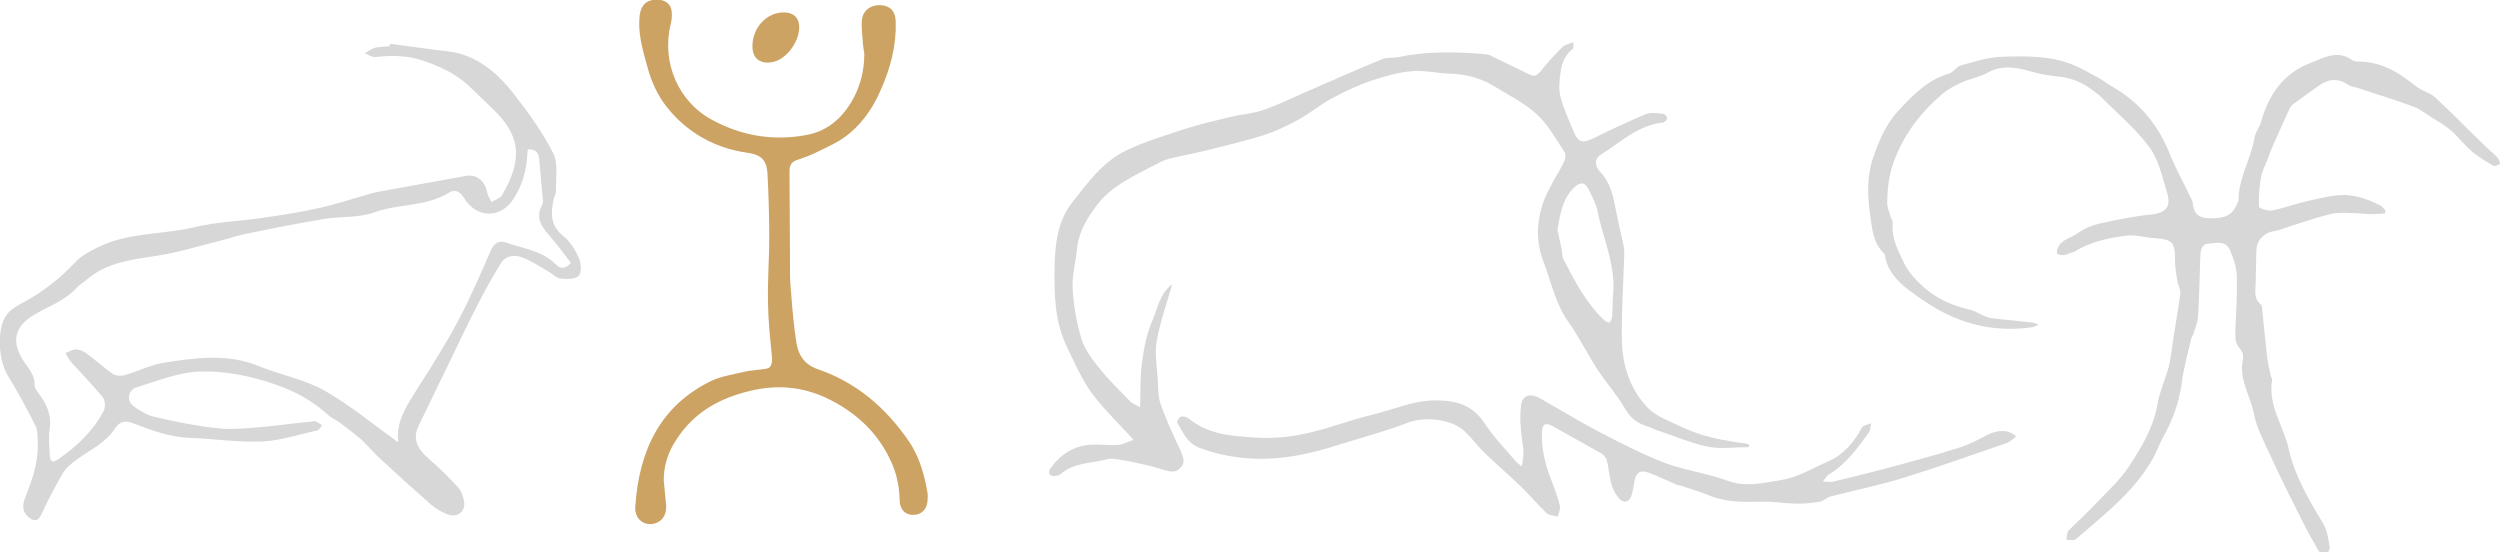 <?xml version="1.0" encoding="utf-8"?>
<!-- Generator: Adobe Illustrator 22.0.0, SVG Export Plug-In . SVG Version: 6.00 Build 0)  -->
<svg version="1.1" id="Layer_1" xmlns="http://www.w3.org/2000/svg" xmlns:xlink="http://www.w3.org/1999/xlink" x="0px" y="0px"
	 viewBox="0 0 1026 226.6" style="enable-background:new 0 0 1026 226.6;" xml:space="preserve">
<style type="text/css">
	.st0{fill:#D7D7D7;}
	.st1{fill:#CCA362;stroke:#CCA362;stroke-width:3;stroke-miterlimit:10;}
</style>
<g>
	<g>
		<path class="st0" d="M465.2,180.5c-6.3-7-12.4-12.7-17.3-19.4c-4.1-5.6-6.8-12.2-9.9-18.4c-5.2-10.6-5.4-21.9-5.2-33.5
			c0.2-9.5,1.4-18.7,7.3-26.2c6.2-7.9,12.4-16.5,21.8-21.1c8-3.9,16.6-6.4,25.1-9.2c5.9-1.9,12-3.2,18-4.7c4.5-1.1,9.3-1.4,13.6-2.9
			c5.6-1.9,11-4.6,16.5-7c10.7-4.6,21.3-9.4,32.1-13.8c2.1-0.9,4.6-0.4,6.9-0.9c11.9-2.5,23.9-2.2,36-1.1c1.2,0.1,2.3,0.8,3.4,1.4
			c4.9,2.3,9.7,4.7,14.5,7c2.4,1.1,3.4-0.5,4.8-2.1c2.6-3.2,5.4-6.3,8.3-9.2c1-1,2.7-1.3,4.6-2.1c0,1.3,0.2,2.4-0.1,2.6
			c-3.1,2.4-4.6,5.8-5.1,9.4c-0.5,3.4-0.9,7.1-0.1,10.3c1.3,5.1,3.6,9.9,5.6,14.8c1.7,4,3.6,4.4,7.6,2.5c7.2-3.5,14.3-6.9,21.7-10
			c2.1-0.9,4.8-0.4,7.3-0.2c0.6,0,1.6,1.2,1.6,1.9c0,0.6-1.1,1.6-1.8,1.7c-10.3,1.1-17.4,8.2-25.6,13.3c-2.5,1.6-2.3,4.6-0.2,6.8
			c4.4,4.5,5.5,10.2,6.6,16c0.9,4.8,2.1,9.5,3.1,14.3c0.3,1.3,0.3,2.7,0.3,4c-0.4,11.4-1.1,22.9-1,34.3c0.1,10.6,3.2,20.6,10.6,28.3
			c3.6,3.7,9.1,5.6,13.9,7.9c8.5,4.1,17.6,5.7,26.9,6.9c0.3,0,0.6,0.3,1,0.6c-0.2,0.3-0.4,0.8-0.6,0.8c-5.5,0-11.2,0.9-16.5-0.2
			c-7.1-1.5-13.9-4.4-20.8-6.7c-1.3-0.4-2.4-1.2-3.7-1.5c-4.2-1.2-7.2-3.4-9.5-7.4c-3.3-5.7-7.8-10.7-11.4-16.2
			c-4.1-6.4-7.5-13.3-11.9-19.5c-5.3-7.5-7-16.4-10.2-24.7c-3.2-8.4-2.8-17.1,0.4-25.4c2.1-5.4,5.5-10.3,8.1-15.5
			c0.5-1.1,0.8-2.9,0.3-3.8c-3.6-5.4-6.8-11.4-11.5-15.7c-5.1-4.7-11.5-7.8-17.5-11.5c-5.7-3.5-11.9-5-18.5-5.2
			c-5.1-0.1-10.2-1.5-15.2-1c-5.6,0.5-11.3,2.1-16.7,3.9c-5.5,1.9-10.9,4.4-16.1,7.2c-4.7,2.5-8.9,6.1-13.6,8.7
			c-4.6,2.5-9.3,4.8-14.3,6.4c-8.1,2.6-16.5,4.5-24.8,6.6c-4.5,1.1-9.1,1.9-13.6,3c-2,0.5-3.9,1.3-5.7,2.3
			c-8.8,4.6-18.2,8.7-24.4,16.7c-4,5.2-7.6,11.1-8.3,18.1c-0.5,5.5-2.1,11-1.8,16.4c0.4,6.9,1.6,13.9,3.6,20.5
			c1.3,4.3,4.3,8.3,7.2,11.9c3.9,4.9,8.4,9.3,12.8,13.8c0.8,0.8,2,1.3,4.1,2.5c0.2-6.8,0-12.8,0.8-18.7c0.8-5.8,2-11.8,4.3-17.1
			c2.1-5,3.1-11.1,8.1-14.8c-2.3,8.1-5,15.6-6.4,23.4c-0.9,4.9,0.1,10.2,0.4,15.3c0.2,3.5,0.1,7.3,1.2,10.5
			c2.3,6.6,5.3,12.9,8.2,19.2c1.8,3.9,1.8,5.9-1.3,8c-0.8,0.6-2.2,0.6-3.3,0.4c-2.8-0.6-5.6-1.6-8.4-2.3c-3.7-0.9-7.4-1.7-11.1-2.3
			c-2-0.4-4.3-0.8-6.2-0.3c-6.3,1.7-13.4,1.3-18.8,6c-0.7,0.6-1.8,0.8-2.8,0.9c-0.6,0.1-1.5-0.3-1.9-0.8c-0.3-0.4-0.2-1.4,0.1-1.9
			c4.2-6.2,9.9-9.9,17.4-10.2c3.6-0.2,7.2,0.4,10.7,0.1C461.1,182.4,463.1,181.2,465.2,180.5z M661.9,122.1
			c1.6-12.6-3.9-23.6-6.2-35.2c-0.6-3.2-2.3-6.2-3.7-9.1c-1.4-3-3.4-3.3-5.8-1c-5,4.7-5.9,11-7,17.3c-0.1,0.7,0.3,1.4,0.4,2.1
			c0.5,2.2,0.9,4.5,1.4,6.7c0.2,1.2,0.1,2.6,0.7,3.6c4.6,8.9,9.2,17.9,16.7,24.9c0.5,0.5,1.6,1.1,2,0.9c0.6-0.3,1.1-1.3,1.2-2.1
			C661.8,127.5,661.8,124.7,661.9,122.1z"/>
		<path class="st0" d="M748.1,197.6c2,0.1,3.1,0.3,4.1,0.1c7.8-1.9,15.7-3.8,23.5-5.9c9.3-2.5,18.6-5,27.8-7.9
			c4.2-1.3,8.2-3.3,12.1-5.4c4.2-2.2,8.9-2.3,11.8,0.6c-1.3,1-2.4,2.2-3.8,2.7c-14,4.8-27.9,9.8-42.1,14.2
			c-10,3.1-20.3,5.2-30.4,7.8c-1.5,0.4-2.7,1.9-4.2,2.1c-3.3,0.5-6.6,0.9-9.9,0.8c-4.8-0.1-9.5-1-14.3-0.8
			c-6.7,0.2-13.2,0.2-19.6-1.9c-0.9-0.3-1.8-0.8-2.7-1.1c-3.3-1.2-6.7-2.3-10-3.4c-0.9-0.3-1.9-0.4-2.8-0.8c-3.7-1.6-7.2-3.3-11-4.7
			c-3.5-1.3-5.3,0-5.9,3.8c-0.3,2-0.6,4.1-1.3,6c-0.9,2.4-3.1,2.7-4.7,1c-1.5-1.6-2.7-3.8-3.3-5.9c-1-3.3-1.1-6.8-2-10.1
			c-0.3-1.1-1.5-2.3-2.5-2.9c-6.5-3.7-13-7.2-19.5-10.9c-3.1-1.8-4.6-1-4.6,2.6c-0.2,6.6,1.3,12.9,3.7,19c1.4,3.6,2.8,7.4,3.7,11.1
			c0.3,1.3-0.6,2.9-0.9,4.3c-1.5-0.4-3.5-0.4-4.6-1.4c-3.8-3.6-7.1-7.7-10.9-11.3c-4.7-4.5-9.6-8.7-14.3-13.2
			c-2.9-2.8-5.3-6.1-8.2-8.9c-5.1-5.2-16.5-6.4-23.3-3.8c-8.6,3.3-17.4,5.7-26.2,8.4c-4.8,1.5-9.6,3-14.5,4.1
			c-15.2,3.5-30.2,3.4-45-2.1c-5-1.8-6.8-6.4-9.2-10.4c-0.2-0.4,0.8-2.2,1.6-2.4c0.9-0.3,2.3,0.1,3.1,0.7c8.1,6.8,17.9,7.2,27.7,7.9
			c7.7,0.5,15.2-0.4,22.6-2.2c8.5-2,16.6-5.2,25.1-7.2c8.7-2.1,17.1-6,26.4-5.9c8.1,0.1,14.7,1.9,19.6,9.3
			c3.8,5.8,8.8,10.9,13.3,16.2c0.4,0.4,0.9,0.7,2,1.6c1-3.9,0.8-7.1,0.2-10.6c-0.7-4.9-1.1-10-0.4-14.8c0.6-4,4.1-4.7,7.8-2.5
			c8.2,4.7,16.3,9.6,24.7,14c8.7,4.5,17.4,9,26.5,12.5c8.3,3.1,17.4,4.2,25.7,7.3c7.6,2.8,15,0.8,22.1-0.3
			c6.7-1.1,12.9-4.9,19.3-7.7c6.3-2.8,10.5-7.8,13.7-13.8c0.5-1,2.5-1.2,3.8-1.8c-0.3,1.3-0.2,2.9-1,3.9c-4.6,6.4-9.2,12.7-16.1,17
			C750,194.9,749.5,195.9,748.1,197.6z"/>
	</g>
	<path class="st0" d="M160,18c6.3,0.8,12.6,1.6,18.9,2.5c3.3,0.4,6.6,0.6,9.8,1.5c9.5,2.8,16.5,9.2,22.3,16.7
		c5.9,7.6,11.7,15.6,16,24.1c2.2,4.3,1,10.4,1.2,15.6c0,1-0.6,2-0.9,3.1c-1.3,5.8-1.6,11,3.9,15.4c2.8,2.2,4.9,5.7,6.4,9
		c0.9,2.1,1.2,6-0.1,7.3c-1.5,1.5-5,1.4-7.6,1.1c-1.6-0.2-3.1-1.9-4.7-2.8c-3.6-2.1-7.2-4.5-11-5.9c-3-1.1-6.6-0.8-8.6,2.4
		c-3.4,5.5-6.6,11.2-9.5,16.9c-4.2,8.1-8.1,16.4-12.1,24.7c-4.1,8.5-8.3,16.9-12.3,25.4c-2.3,4.9-0.7,9,4.2,13.2
		c4.3,3.7,8.3,7.7,12.1,11.8c1.3,1.4,2,3.5,2.4,5.4c0.9,4.2-2.3,7.1-6.4,5.8c-2.6-0.9-5.1-2.4-7.1-4.1c-7.4-6.5-14.7-13.1-21.9-19.8
		c-2.3-2.2-4.3-4.7-6.6-6.8c-3-2.6-6.1-4.9-9.3-7.3c-1.4-1-3.1-1.6-4.3-2.8c-6.3-5.7-13.3-9.7-21.5-12.5c-10.3-3.6-21-5.8-31.5-5.4
		c-8.7,0.3-17.3,3.9-25.8,6.5c-3.6,1.1-4.1,5.6-1.2,7.7c2.6,1.9,5.6,3.7,8.7,4.4c8.6,2,17.4,3.8,26.2,4.7c6,0.6,12.1-0.1,18.1-0.6
		c7-0.6,14-1.7,21.1-2.3c1-0.1,2.2,1.1,3.3,1.6c-0.6,0.7-1.1,1.9-1.9,2.1c-7.6,1.7-15.1,4.2-22.7,4.6c-9.8,0.4-19.7-1.1-29.6-1.5
		c-8.3-0.3-15.8-3.1-23.4-6c-3-1.2-5.5-0.8-7.3,2c-3.9,6.1-10.4,8.9-15.9,13c-2.1,1.5-4.3,3.3-5.6,5.5c-3.1,5.3-6,10.9-8.6,16.5
		c-1.4,3-2.8,3.7-5.4,1.6c-2.8-2.2-2.6-5.2-1.5-8c3-7.5,5.6-14.9,5.2-23.1c-0.1-2.2,0-4.7-1-6.6c-3.5-6.9-7.2-13.8-11.3-20.5
		c-3.9-6.3-4.7-19.3-0.4-25c1.8-2.4,4.9-4,7.7-5.5c7.6-4.2,14.3-9.5,20.3-15.9c2.7-2.9,6.6-4.9,10.2-6.6c12.3-5.8,26.1-4.8,39-7.9
		c9-2.2,18.5-2.4,27.8-3.8c7.7-1.1,15.5-2.3,23.1-4c7.2-1.6,14.3-4,21.4-6c1.5-0.4,3.1-0.7,4.7-1c11.4-2.1,22.8-4.1,34.2-6.2
		c4.1-0.8,7.7,1.8,8.6,6.3c0.3,1.5,1.2,3,1.9,4.4c1.5-0.9,3.6-1.5,4.4-2.9c8-13.8,8.4-24.1-4.5-35.9c-3-2.8-5.9-5.8-8.9-8.6
		c-5.6-5.3-12.4-8.4-19.7-10.8c-6.3-2-12.5-2-18.9-1.3c-1.4,0.2-2.9-1-4.4-1.5c1.4-0.8,2.7-1.9,4.2-2.3c1.9-0.5,4-0.4,6-0.6
		C159.9,18.7,159.9,18.4,160,18z M216.6,61.3c-0.1,1.2-0.2,2.4-0.3,3.5c-0.5,6.2-2.3,12-5.8,17.2c-5.4,7.9-15.1,7.5-20.1-0.8
		c-1.4-2.3-3.5-3.8-6-2.2c-9.5,5.9-20.8,4.5-30.9,8.2c-6.4,2.3-13.9,1.5-20.8,2.7c-10.7,1.8-21.3,3.9-31.9,6.1
		c-3.6,0.7-7.2,2-10.8,2.9c-8.6,2.1-17.1,4.8-25.8,6.1c-10.4,1.6-20.6,2.7-28.9,10c-1.2,1.1-2.7,1.8-3.8,3
		c-4.6,5.3-11.2,7.5-17,10.9c-8.7,5-10.1,11.4-4.6,19.6c2,2.9,4.5,5.6,4.3,9.6c0,0.9,0.7,2.1,1.3,2.9c3.5,4.4,5.7,9.1,4.9,15
		c-0.5,3.4-0.2,6.9,0,10.4c0.1,2.4,0.7,4.1,3.6,2c7.6-5.3,14.3-11.5,18.6-19.9c0.8-1.5,0.5-4.4-0.5-5.6c-4.1-5-8.7-9.6-13-14.4
		c-0.9-1-1.5-2.4-2.2-3.6c1.5-0.6,3.1-1.6,4.5-1.5c1.6,0.1,3.3,1,4.6,2c3.5,2.6,6.7,5.6,10.4,8.1c1.2,0.8,3.4,0.9,5,0.4
		c5.4-1.6,10.6-4.2,16.1-5.1c13-2,26-3.8,38.9,1.5c8.8,3.6,18.6,5.4,26.8,10c10.7,6.1,20.3,14.1,30.3,21.3
		c-1.1-7.6,2.6-13.9,6.6-20.2c6.3-9.9,12.7-19.9,18.2-30.3c4.9-9.2,9-18.9,13.2-28.5c1.3-3,3.7-4,6.1-3.1c7,2.5,14.8,3.3,20.4,8.9
		c2.1,2.1,4,2.1,6.3-0.5c-2.4-3.2-4.7-6.3-7.2-9.3c-3.7-4.4-8.2-8.4-4.4-14.9c0.2-0.4,0.1-1.1,0.1-1.6c-0.5-5.6-1-11.2-1.5-16.7
		C221.1,62.4,219.6,61.1,216.6,61.3z"/>
	<path class="st0" d="M844.1,104c0.3-5.6,5.4-5.9,8.4-8.2c2.5-1.8,5.6-3.2,8.6-3.9c7-1.6,14.2-3.1,21.3-3.8c6.2-0.6,8.8-3,7-8.9
		c-2-6.4-3.4-13.6-7.3-18.8c-5.6-7.6-13.1-13.8-19.8-20.6c-0.9-0.9-1.9-1.5-2.9-2.3c-4.1-3.3-8.7-5.4-14-6
		c-4.2-0.4-8.4-1.1-12.4-2.3c-6-1.7-11.6-2.6-17.4,0.7c-3.1,1.8-6.9,2.3-10.2,3.8c-2.9,1.3-5.8,2.8-8.2,4.8
		c-9.1,7.8-16.1,16.9-20.2,28.5c-1.9,5.5-2.4,10.7-2.5,16.2c0,2.1,1,4.2,1.6,6.3c0.2,0.6,0.7,1.2,0.7,1.7
		c-0.8,6.3,2.2,11.6,4.7,16.9c1.8,3.8,5.1,7.2,8.4,10.1c5.4,4.7,11.9,7.4,18.9,9c1.9,0.5,3.7,1.7,5.6,2.5c1.2,0.5,2.5,0.9,3.8,1
		c5.1,0.6,10.3,1,15.4,1.6c0.8,0.1,1.6,0.5,3.1,0.9c-1.3,0.5-2,1-2.7,1.1c-11.6,1.7-23,0.1-33.6-4.7c-6.2-2.8-12-6.8-17.5-10.9
		c-4.4-3.4-8.3-7.7-9.3-13.7c-0.1-0.4-0.1-0.8-0.4-1c-4.6-4.3-4.9-10.5-5.7-15.9c-1.1-7.7-1.4-15.6,1.2-23.3
		c2.5-7.2,5.4-14.1,10.6-19.6c5.9-6.3,11.9-12.5,20.6-15c1.8-0.5,3-2.8,4.7-3.3c5.6-1.5,11.3-3.5,17.1-3.6
		c9.7-0.3,19.6-0.5,28.8,3.2c3.8,1.5,7.4,3.7,11,5.6c1.8,1,3.5,2.4,5.3,3.4c11.2,6.4,18.9,15.7,23.7,27.7c2.4,6,5.6,11.7,8.4,17.6
		c0.4,0.8,0.9,1.6,1,2.4c0.3,4.2,2.2,6.3,6.8,6.4c6.5,0.1,9.4-1.2,11.4-5.9c0.2-0.6,0.6-1.2,0.6-1.7c0-9.1,5.2-16.9,6.6-25.7
		c0.4-2.2,2.1-4.2,2.7-6.4c3-11.1,9.4-20,20.1-24c5-1.9,11.1-5.7,17.1-1.3c0.8,0.6,2.1,0.7,3.2,0.7c9.3,0.1,16.5,4.8,23.4,10.3
		c2.2,1.8,5.5,2.4,7.5,4.3c6.8,6.2,13.2,12.9,19.8,19.3c1.9,1.9,4,3.5,5.9,5.5c0.6,0.6,0.8,1.7,1.2,2.6c-1,0.3-2.2,1.1-2.8,0.8
		c-3.1-1.8-6.3-3.7-9.1-6.1c-3.1-2.6-5.5-6-8.6-8.6c-2.4-2.1-5.2-3.6-7.9-5.3c-2.4-1.5-4.6-3.3-7.2-4.3c-7.6-2.8-15.2-5.1-22.9-7.7
		c-1.3-0.4-2.8-0.5-3.8-1.2c-4.1-2.8-8-2.7-12,0.1c-3.7,2.6-7.4,5.2-11,7.9c-0.8,0.6-1.3,1.8-1.7,2.7c-2.2,4.9-4.5,9.7-6.6,14.6
		c-0.8,1.8-1.4,3.6-2.1,5.5c-0.9,2.4-2.2,4.6-2.6,7.1c-0.7,4-1,8-0.8,12c0,0.7,3.6,1.9,5.2,1.6c4.8-0.9,9.5-2.7,14.3-3.8
		c4.4-1,8.8-2.1,13.2-2.5c6-0.5,11.6,1.5,16.9,4.1c0.9,0.5,1.6,1.4,2.3,2.2c-0.1,0.4-0.1,0.8-0.2,1.2c-1.6,0.1-3.2,0.3-4.8,0.3
		c-2.3,0-4.6-0.3-6.8-0.4c-3.5,0-7.2-0.5-10.5,0.3c-6.3,1.5-12.4,3.7-18.5,5.6c-1.5,0.5-3,1.2-4.5,1.4c-4.6,0.6-7.6,3.7-7.7,8.2
		c-0.1,4.6-0.2,9.1-0.3,13.7c-0.1,2.9-0.7,6,2.1,8.2c0.3,0.2,0.4,0.6,0.5,1c0.7,6.8,1.3,13.6,2.1,20.4c0.3,2.7,1,5.5,1.6,8.2
		c0.1,0.5,0.6,0.9,0.5,1.3c-1.9,10.6,4.8,19.2,6.9,28.9c2.5,11,8.4,20.8,14.2,30.5c1.6,2.6,1.9,6.1,2.5,9.2c0.2,0.9-0.8,2.8-1.4,2.9
		c-1,0.2-2.7-0.5-3.2-1.3c-2.5-4.3-4.9-8.7-7.1-13.1c-4.1-8.2-8.3-16.4-12.1-24.8c-2.8-6.1-6.2-12.3-7.4-18.7
		c-1.4-7.2-6.2-13.8-4.4-21.8c0.3-1.3-0.1-3.3-1-4.2c-2.4-2.5-2.2-5.3-2.1-8.3c0.3-7.3,0.8-14.6,0.6-21.8c-0.1-3.7-1.4-7.4-2.9-10.8
		c-1.7-3.9-5.8-2.7-8.9-2.5c-2.8,0.2-3.1,3-3.2,5.4c-0.3,8.1-0.4,16.3-0.9,24.4c-0.2,2.5-1.2,4.9-2,7.4c-0.2,0.6-0.7,1.1-0.8,1.7
		c-1.4,6-3.1,12.1-3.9,18.2c-1.1,8-3.7,15.4-7.7,22.4c-1.6,2.8-2.6,6-4.2,8.8c-4.9,8.6-11.6,15.6-19,22.1c-4.3,3.7-8.4,7.5-12.8,11
		c-0.8,0.6-2.4,0.1-3.7,0.1c0.3-1.3,0.2-2.9,1-3.8c3.6-3.7,7.5-7.1,11-10.9c4.9-5.1,10.3-10,14.1-15.9c4.9-7.6,9.7-15.5,11.3-24.9
		c0.9-5.3,3.3-10.4,4.7-15.7c0.8-3.2,1.1-6.5,1.6-9.8c1-6.6,2.2-13.3,3.1-19.9c0.2-1.6-0.9-3.4-1.2-5.2c-0.5-3-1-6-1-9
		c0.1-6.8-1.2-8.2-7.9-8.6c-4-0.2-8.2-1.6-12-1.1c-7.5,1-14.9,2.5-21.5,6.7C848.7,103.9,846.8,105.7,844.1,104z"/>
	<g>
		<path class="st1" d="M379.2,202.7c-1-6-2.8-13.8-7.2-20.4c-9.8-14.5-22.1-24.3-36.7-29.3c-5.6-1.9-8.9-5.8-9.9-12
			c-1.1-6.7-1.7-13.7-2.2-20.4l-0.3-3.5c-0.2-2.8-0.2-5.6-0.2-8.4c0-1.1,0-2.2,0-3.3c0-6.4-0.1-12.8-0.1-19.1l-0.1-16
			c0-3.1,1.2-5,3.9-6c0.6-0.2,1.2-0.4,1.8-0.6c1.7-0.6,3.4-1.2,5.1-2c1-0.5,1.9-0.9,2.9-1.4c3.3-1.6,6.8-3.2,9.8-5.4
			c5.6-4.1,10.2-10,13.6-17.5c4.6-10,6.8-19.3,6.5-28.4c-0.1-3.6-1.5-5.2-4.8-5.4c-3.5-0.1-5.9,1.8-6.1,4.9c-0.2,2.5,0.1,5,0.3,7.4
			l0.1,1.7c0.1,0.8,0.2,1.6,0.3,2.4c0.2,1,0.4,2,0.3,3c-0.1,5.8-1.4,11.3-3.8,16.4c-4.7,9.7-11.7,15.6-20.8,17.4
			c-13.9,2.7-27.4,0.6-40.1-6.3c-14.3-7.7-21.6-24.3-17.8-40.5c0.4-1.6,0.6-3.2,0.5-4.6c0-2.3-1.3-3.7-3.7-4c-3.9-0.4-6,1.2-6.5,5.1
			c-0.7,6.4,0.9,12.4,2.5,18.3l0.6,2.1c1.7,6.4,4.2,11.5,7.5,15.8c8.2,10.4,19.1,16.6,32.3,18.5c6.6,0.9,9.3,3.8,9.6,10.4
			c0.4,8.1,0.7,16.5,0.7,25.6c0,4.1-0.1,8.2-0.3,12.3c-0.2,5-0.3,10.2-0.2,15.3c0.1,6.1,0.7,12.4,1.3,18.4l0.3,3.1
			c0.2,1.7,0.2,5.9-3.6,6.5c-1.3,0.2-2.6,0.4-3.9,0.5c-1.9,0.2-3.8,0.4-5.7,0.9c-0.9,0.2-1.8,0.4-2.7,0.6c-3.7,0.8-7.6,1.6-10.9,3.4
			c-18.2,9.3-27.7,25.6-29.3,50c-0.1,1.6,0.4,3.1,1.4,4.1c0.8,0.8,1.9,1.3,3.2,1.3c0.1,0,0.3,0,0.4,0c1.4-0.1,2.6-0.7,3.5-1.7
			c0.9-1.1,1.3-2.6,1.2-4.3c-0.2-2.4-0.5-4.8-0.7-7.3l-0.3-3.1c0-5.8,1.5-11.2,4.5-16.1c6.7-11.3,17.1-18.6,31.9-22.1
			c12.3-3,23.6-1.7,34.6,4c11.2,5.8,19.6,14.1,24.7,24.8c2.6,5.3,4,11.1,4.1,17.1c0,1.2,0.1,4.8,4,4.9c0,0,0,0,0,0
			c1.6,0,4.4-0.6,4.5-5l0-0.2C379.3,203.9,379.3,203.3,379.2,202.7z"/>
		<path class="st1" d="M314.9,24.2c0.6,0,1.2-0.1,1.9-0.2c4.8-0.9,9.7-7.4,9.7-12.8c0-3-1.5-4.5-4.6-4.6c0,0-0.1,0-0.1,0
			c-6.1-0.1-11.2,5.2-11.5,11.8c-0.1,2.2,0.4,3.8,1.5,4.8C312.6,23.8,313.6,24.2,314.9,24.2z"/>
	</g>
</g>
</svg>
